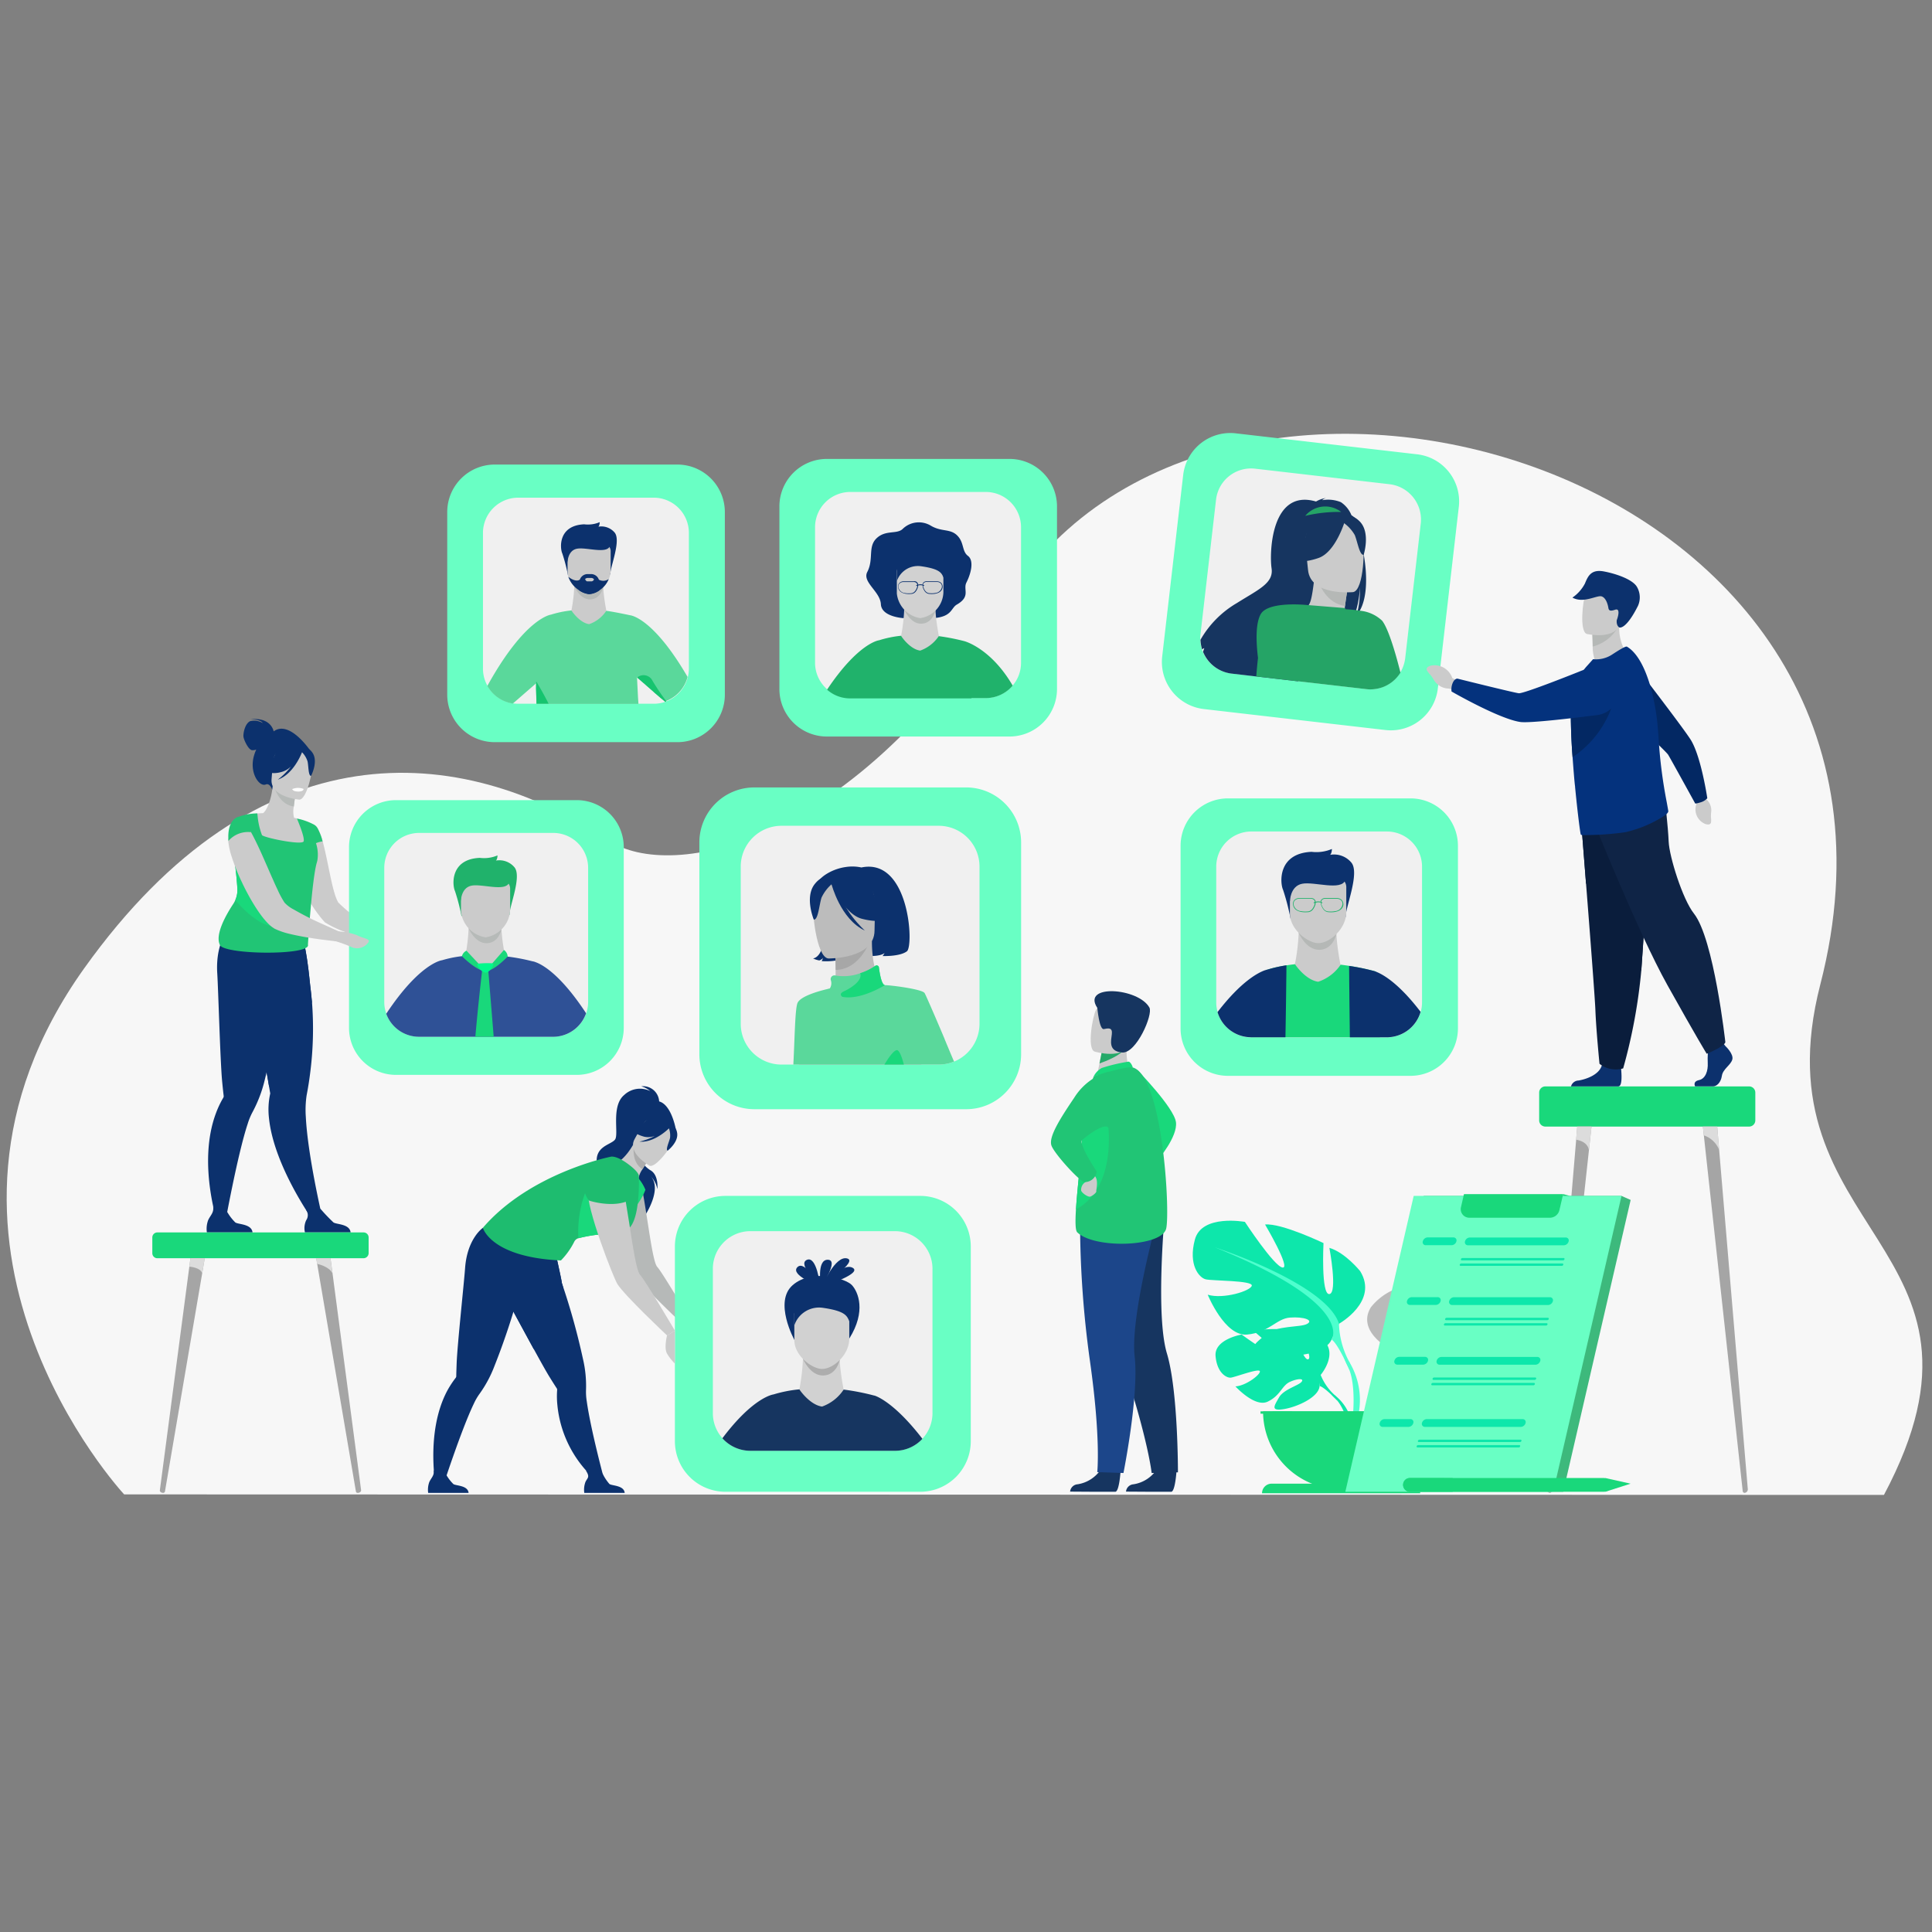<?xml version="1.0" encoding="UTF-8"?>
<svg xmlns="http://www.w3.org/2000/svg" width="290" height="290" viewBox="0 0 290 290">
  <rect x="0" y="0" width="290" height="290" fill="#808080" stroke="none"/>
  <g data-name="Group 43853">
    <path data-name="Rectangle 29337" style="fill:none" d="M0 0h290v290H0z"></path>
    <g data-name="Group (7)">
      <path data-name="Path 85013" d="M27.4 160.161s-35.329-37.927-5.972-79C47.47 44.723 77.84 47.214 100.117 62.006c9.488 6.293 36.843.775 60.133-36.294C192-24.85 302.077 5.819 282.005 83.6c-9.714 37.641 29.56 39.012 9.547 76.641z" transform="translate(-8.765 64.152)" style="fill:#f7f7f7"></path>
      <path data-name="Path 85014" d="M1547.91 1135.286s2.849-3.325.179-5.435a7.613 7.613 0 0 0-3.552-1.085s2.253 3.79 1.526 4.16-2.217-4.4-2.217-4.4-4.446-.429-5.876.262c0 0 3.8 3.111 3 3.3s-4.911-2.872-4.911-2.872-4.136.7-3.921 3.23 1.645 3.3 2.277 3.242 4.291-1.466 4.374-.954-2.122 2.193-3.671 2.265c0 0 2.92 3.218 4.851 2.288s2.11-2.4 3.314-2.956 2.241-.548 1.74.012-2.682 1.108-3.373 2.336-1.311 2.05.691 1.74 5.268-1.764 5.411-3.457z" transform="translate(-1349.678 -928.899)" style="fill:#0de7aa"></path>
      <path data-name="Path 85015" d="M1549.4 1162.659s11.24-.429 13.719 2.777a8.141 8.141 0 0 0 2.241 3.147l.262.715s-1.943-2.05-2.646-2.181c0 .011 1.085-3.97-13.576-4.458z" transform="translate(-1364.887 -959.061)" style="fill:#0de7aa"></path>
      <path data-name="Path 85016" d="M1678.589 1210.413a7.069 7.069 0 0 1 2.574 4.97l-.441.036s-.775-3.3-2.157-4.589.024-.417.024-.417z" transform="translate(-1478.116 -1000.891)" style="fill:#0de7aa"></path>
      <path data-name="Path 85017" d="M1726.08 1064.318s-4.529-2.539-2.419-5.983a8.932 8.932 0 0 1 3.5-2.658s-.965 5.137 0 5.256.667-5.8.667-5.8 4.78-2.3 6.651-2.121c0 0-2.968 5.018-1.99 4.9s4.291-5.2 4.291-5.2 4.9-.906 5.685 1.99-.489 4.351-1.2 4.529-5.376.119-5.257.727 3.266 1.573 5.018 1.025c0 0-1.931 4.78-4.47 4.529s-3.325-1.812-4.9-1.931-2.718.3-1.931.727 3.445.143 4.72 1.216 2.3 1.74-.06 2.229-6.592.179-7.438-1.633z" transform="translate(-1517.884 -862.115)" style="fill:#bababa"></path>
      <path data-name="Path 85018" d="M1753.352 1078s-12.694 4.112-14.148 8.7a9.684 9.684 0 0 1-1.2 4.41v.906s1.335-3.087 2.05-3.5c-.004.009-2.841-3.984 13.298-10.516z" transform="translate(-1531.007 -884.51)" style="fill:#bababa"></path>
      <path data-name="Path 85019" d="M1729.232 1183.932a8.392 8.392 0 0 0-.846 6.591l.5-.131s-.489-3.981.536-6-.19-.46-.19-.46z" transform="translate(-1522.239 -977.319)" style="fill:#bababa"></path>
      <path data-name="Path 85020" d="M1525.4 1007.394s5.983-3.349 3.182-7.891c0 0-2.229-2.789-4.625-3.5 0 0 1.276 6.77 0 6.937s-.882-7.652-.882-7.652-6.293-3.027-8.772-2.789c0 0 3.909 6.615 2.634 6.46s-5.662-6.854-5.662-6.854-6.46-1.192-7.5 2.634.632 5.733 1.6 5.983 7.092.155 6.937.954-4.3 2.074-6.615 1.359c0 0 2.551 6.293 5.9 5.984s4.386-2.4 6.46-2.551 3.588.393 2.551.954-4.541.179-6.222 1.609-3.027 2.3.083 2.932 8.689.238 9.8-2.157z" transform="translate(-1324.413 -808.696)" style="fill:#0de7ab"></path>
      <path data-name="Path 85021" d="M1531.1 1025.4s16.734 5.423 18.654 11.478a12.642 12.642 0 0 0 1.6 5.817v1.192s-1.752-4.065-2.706-4.625c-.015.012 3.74-5.256-17.548-13.862z" transform="translate(-1348.768 -838.18)" style="fill:#4effce"></path>
      <path data-name="Path 85022" d="M1695.052 1165a11.011 11.011 0 0 1 1.108 8.689l-.667-.179s.644-5.256-.7-7.9.259-.61.259-.61z" transform="translate(-1492.469 -960.485)" style="fill:#4effce"></path>
      <path data-name="Path 85023" d="M1603.717 1243.7a11.7 11.7 0 0 0 11.7-11.7H1592a11.7 11.7 0 0 0 11.717 11.7z" transform="translate(-1402.41 -1020.154)" style="fill:#19d87b"></path>
      <path data-name="Path 85024" d="M1617.159 1243.709A11.671 11.671 0 0 1 1604 1232.1h2.908a11.707 11.707 0 0 0 10.251 11.609z" transform="translate(-1412.979 -1020.243)" style="fill:#19d87b"></path>
      <path data-name="Path 85025" d="M1614.443 1324.542H1590.7a1.44 1.44 0 0 1 1.442-1.442H1613a1.447 1.447 0 0 1 1.443 1.442z" transform="translate(-1401.264 -1100.396)" style="fill:#19d87b"></path>
      <path data-name="Path 85026" d="M1612.865 1232H1588.8v.357h24.065z" transform="translate(-1399.591 -1020.154)" style="fill:#19d87b"></path>
      <path data-name="Path 85027" d="M312.451 362.031c-.036-.179-.465-2.145-3.492-1.812 0 0 1.5-.036 1.859.572a2.473 2.473 0 0 0-1.907-.286c-.787.381-1.061 1.883-.989 2.36s.739 1.931 1.287 1.991a1.461 1.461 0 0 0 .632-.1 6.018 6.018 0 0 0-.3.787c-.846 2.646.751 4.875 1.728 4.458.632-.262.977.822.977.822l5.6-6.055c-.02.016-3.046-4.468-5.395-2.737z" transform="translate(-271.374 -252.25)" style="fill:#0c316d"></path>
      <path data-name="Path 85028" d="m324.493 675.089-1.359.513s-5.912-8.2-6.639-15.412a11.071 11.071 0 0 1 .191-3.683s-.06-.334-.155-.918c-.048-.274-.107-.6-.167-.977-.191-1.1-.453-2.61-.763-4.327-.691-3.945-1.6-9-2.3-12.706l.37-.119 3.969-1.275.822-2.61 2.956-.775s.656 1.287 1.252 7.39c.107.8.2 1.681.286 2.634a52 52 0 0 1-.286 10.691 50.674 50.674 0 0 1-.524 3.278 14.993 14.993 0 0 0-.119 3.242c.297 5.877 2.466 15.054 2.466 15.054z" transform="translate(-276.122 -492.374)" style="fill:#0c316d"></path>
      <path data-name="Path 85029" d="m322.944 642.636-6.413 12.754c-.048-.274-.107-.6-.167-.977-.191-1.1-.453-2.61-.763-4.327-.691-3.945-1.6-9-2.3-12.706l.37-.119 3.969-1.275.822-2.61 2.956-.775s.656 1.287 1.252 7.39c.095.809.19 1.691.274 2.645z" transform="translate(-276.122 -492.198)" style="fill:#0c316d"></path>
      <path data-name="Path 85030" d="m276.24 623.323-.143-1.275c-2.491.656-9.142-1.848-9.142-1.848s-2.42 2.122-2.1 7.2c.155 2.479.441 13.016.727 16.139.107 1.132.2 1.931.238 2.253a.452.452 0 0 1-.072.274 14.309 14.309 0 0 0-1.085 2.289c-2.9 7.712.441 17.2.441 17.2l.87-.346s1.9-10.572 3.445-15.233a9.669 9.669 0 0 1 .739-1.788 20.048 20.048 0 0 0 1.859-4.958 120.6 120.6 0 0 0 2.5-13.159c.09.01 1.723-6.748 1.723-6.748z" transform="translate(-232.243 -481.276)" style="fill:#0c316d"></path>
      <path data-name="Path 85031" d="M372.322 501.612a1.363 1.363 0 0 0 .072.2 19.158 19.158 0 0 0 3.886 6.663 15.375 15.375 0 0 0 4.72 1.931c1.2.358 2.277.608 2.718.715.143.036.226.048.226.048l.405-1.192s-.942-.584-2.086-1.359a21.847 21.847 0 0 1-3.969-3.123c-.882-1.43-1.466-5.781-2.229-8.725a7.208 7.208 0 0 0-.119-.465c-.024-.107-.06-.215-.083-.322-.012-.024-.012-.06-.024-.083-.036-.119-.072-.238-.107-.334 0-.012-.012-.024-.012-.036a9.077 9.077 0 0 0-.513-1.168c-.226-.346-.465-.513-.727-.453a3.263 3.263 0 0 0-.811.417c-.1.06-.191.143-.3.226a1.046 1.046 0 0 0-.179.143 4.287 4.287 0 0 0-1.025 1.371 5.391 5.391 0 0 0-.477 1.633 8.979 8.979 0 0 0 .634 3.913z" transform="translate(-327.515 -370.031)" style="fill:#cbcbcb"></path>
      <path data-name="Path 85032" d="M322.276 453.106a7.936 7.936 0 0 1-2.741 1.073c-4.2.846-5.7-2.729-6.234-5.161a3.544 3.544 0 0 1 1.43-.393c.3-.024.62-.048.882-.048.477-.346 1.216-1.8 1.442-4.076l.191.06 3.266.989s-.179 1.037-.286 2.026a3.774 3.774 0 0 0 .036 1.693c.25.06.405.107.405.107a21.427 21.427 0 0 1 1.609 3.73z" transform="translate(-276.122 -326.519)" style="fill:#cbcbcb"></path>
      <path data-name="Path 85033" d="M349.668 445.989s-.179 1.037-.286 2.026c-1.859-.238-2.67-2.038-2.98-3.016z" transform="translate(-305.277 -326.959)" style="fill:#b6bab8"></path>
      <path data-name="Path 85034" d="M347.457 405.2s-4.422-.369-4.148-3.111-.119-4.649 2.718-4.529 3.278 1.216 3.409 2.157-.822 5.508-1.979 5.483z" transform="translate(-302.543 -285.17)" style="fill:#cbcbcb"></path>
      <path data-name="Path 85035" d="M292.326 483.2c-.024-.107-.06-.214-.084-.322-.012-.024-.012-.06-.024-.083-.036-.119-.072-.238-.107-.334 0-.012-.012-.024-.012-.036a9.067 9.067 0 0 0-.513-1.168 1.421 1.421 0 0 0-.5-.548 9.3 9.3 0 0 0-2.622-.942c.048.1 1.216 2.777 1.025 3.421s-5.9-.524-6.258-.93a10.979 10.979 0 0 1-.667-2.956c-.024-.179-.036-.3-.036-.3a8.144 8.144 0 0 0-3.135.644 8.348 8.348 0 0 1 .906 1.955 2.783 2.783 0 0 1 .083.3 4.029 4.029 0 0 1 .107.644 1.244 1.244 0 0 1-.274.822 6.812 6.812 0 0 1-.715.8c-.191.179-.393.37-.6.584a52.971 52.971 0 0 1 .644 5.59 3.764 3.764 0 0 1-.31 1.657 4.118 4.118 0 0 1-.322.6c-1 1.514-2.73 4.482-2.026 6.079.262 1.561 13.767 1.7 13.242.024 0 0 .6-9.857 1.335-12.325.024-.1.048-.179.072-.262a5.428 5.428 0 0 0-.2-2.646 4.088 4.088 0 0 1 .991-.268z" transform="translate(-243.907 -356.906)" style="fill:#21c575"></path>
      <path data-name="Path 85036" d="M339.6 394.04c-.6-.894-1.132-.763-1.442-.548a3.107 3.107 0 0 0-4.029.238 5.267 5.267 0 0 1-2.026 2.932 3.7 3.7 0 0 0 2.658.286 3.186 3.186 0 0 0 1.609-.882 10.309 10.309 0 0 1-1.99 1.991c2.312-.8 3.516-3.79 3.635-4.112a3.4 3.4 0 0 1 .834 1.383c.155.727.107 2.169.524 2.169 0-.012 1.12-2.122.227-3.457z" transform="translate(-292.682 -281.029)" style="fill:#0c316d"></path>
      <path data-name="Path 85037" d="M302.1 528.334c-2.61.346-5.209-2.038-6.865-4a3.764 3.764 0 0 0 .31-1.657 52.969 52.969 0 0 0-.644-5.59c.2-.2.405-.393.6-.584a5.97 5.97 0 0 0 .715-.8c2.655 3.297 9.425 12.155 5.884 12.631z" transform="translate(-259.916 -389.232)" style="fill:#19d87b"></path>
      <path data-name="Path 85038" d="M470.884 627.117c-.584.167-1.466.894-2.67.25a19.466 19.466 0 0 0-2.229-.977l-.286-.1.667-1.395a.143.143 0 0 0 .06.024 8.871 8.871 0 0 0 2.706.572c.882-.1 2.217 1.109 2.217 1.109s.119.35-.465.517z" transform="translate(-410.355 -485.416)" style="fill:#cbcbcb"></path>
      <path data-name="Path 85039" d="M268.467 978.162h-6.854a3.744 3.744 0 0 1 .191-1.836c.346-.763.882-1.108.751-2.026a2.467 2.467 0 0 0 2.134.823 7.18 7.18 0 0 0 1.192 1.538c.452.321 2.443.202 2.586 1.501z" transform="translate(-230.56 -793.17)" style="fill:#0c316d"></path>
      <path data-name="Path 85040" d="M391.695 980.452h-6.854a2.814 2.814 0 0 1 .191-1.836 1.317 1.317 0 0 0-.048-1.573 2.641 2.641 0 0 0 1.156.215 2.579 2.579 0 0 0 1.025-.358 26.27 26.27 0 0 0 1.955 2.05c.441.322 2.432.203 2.575 1.502z" transform="translate(-339.068 -795.461)" style="fill:#0c316d"></path>
      <path data-name="Path 85041" d="M369.4 447.157s.06.369.954.369c0 0 .751 0 .751-.393a2.289 2.289 0 0 0-1.705.024z" transform="translate(-325.536 -328.711)" style="fill:#fff"></path>
      <path data-name="Path 85042" d="M431.3 626.823a2.776 2.776 0 0 0 1.013-.25c.429-.227 1.812.143 1.681.322s-.918-.048-.989.06a1.2 1.2 0 0 1-.358.238z" transform="translate(-380.057 -486.827)" style="fill:#cbcbcb"></path>
      <path data-name="Path 85043" d="M475.086 503.541h-27.128a7.056 7.056 0 0 1-7.056-7.056v-27.129a7.055 7.055 0 0 1 7.056-7.056h27.128a7.056 7.056 0 0 1 7.056 7.056v27.128a7.063 7.063 0 0 1-7.056 7.057z" transform="translate(-388.514 -342.197)" style="fill:#69ffc4"></path>
      <path data-name="Path 85044" d="M515.9 508.833v20.132a5.068 5.068 0 0 1-.286 1.7 5.256 5.256 0 0 1-4.243 3.48 4.538 4.538 0 0 1-.7.048h-20.137a5.237 5.237 0 0 1-4.923-3.457 5.084 5.084 0 0 1-.31-1.764v-20.139a5.232 5.232 0 0 1 5.233-5.233h20.132a5.232 5.232 0 0 1 5.234 5.233z" transform="translate(-427.621 -378.574)" style="fill:#f0f0f0"></path>
      <path data-name="Path 85045" d="M564.3 607.9a28.112 28.112 0 0 1-.5 4.565l-3.194 2.217 12.015 1.8-2.861-3.957s-.87-4.231-.417-5.793-5.043 1.168-5.043 1.168z" transform="translate(-493.946 -468.992)" style="fill:#cbcbcb"></path>
      <path data-name="Path 85046" d="M591.5 623.7s.953 2.288 2.741 2.241 2.193-2.074 2.193-2.074z" transform="translate(-521.162 -484.359)" style="fill:#b6bab8"></path>
      <path data-name="Path 85047" d="M573.655 540.994a30.087 30.087 0 0 0-.977-3.755c-.405-.87-.739-4.78 3.731-4.97a5.15 5.15 0 0 0 2.658-.37s0 .572-.238.775a2.963 2.963 0 0 1 2.753.977c1.216 1.347-.811 6.055-.7 7.164z" transform="translate(-504.389 -403.501)" style="fill:#20b26b"></path>
      <path data-name="Path 85048" d="M585.585 571.241a4.414 4.414 0 0 1-3.683-3.886v-3.337a1.329 1.329 0 0 1 1.216-1.418h4.946a1.337 1.337 0 0 1 1.216 1.418v3.147a4.332 4.332 0 0 1-3.695 4.076z" transform="translate(-512.708 -430.542)" style="fill:#cbcbcb"></path>
      <path data-name="Path 85049" d="M580.586 560.113s.012-2 1.6-2.312 5.149.977 5.65-.489-6.877-1.442-7.247-.5a9.472 9.472 0 0 0-.003 3.301z" transform="translate(-511.404 -424.861)" style="fill:#20b26b"></path>
      <path data-name="Path 85050" d="M510.233 659.266a2.079 2.079 0 0 0-.513-.143 29.773 29.773 0 0 0-3.695-.7c-.131-.012-.262-.036-.393-.048a5.684 5.684 0 0 1-2.086 1.859c-.143.071-.3.143-.453.2-.131.06-.262.107-.405.167a2.487 2.487 0 0 1-.513-.131 2.9 2.9 0 0 1-.286-.119 6.161 6.161 0 0 1-2.229-2.05c-.179.024-.346.036-.513.06a17.2 17.2 0 0 0-2.968.608c-.1.012-3.361.465-8.379 8.033a5.237 5.237 0 0 0 4.923 3.457h20.132a4.53 4.53 0 0 0 .7-.048 5.253 5.253 0 0 0 4.243-3.48c-3.775-5.747-6.48-7.272-7.565-7.665z" transform="translate(-429.823 -514.835)" style="fill:#2f5196"></path>
      <path data-name="Path 85051" d="M583.781 651.9a1.265 1.265 0 0 0-.679.822s2.146 2.205 3.54 2.241z" transform="translate(-513.764 -509.198)" style="fill:#19d87b"></path>
      <path data-name="Path 85052" d="m612.8 654.171 2.766-3.171a1.27 1.27 0 0 1 .56.989s-2.145 2.265-3.326 2.182z" transform="translate(-539.924 -508.405)" style="fill:#19d87b"></path>
      <path data-name="Path 85053" d="M602.753 685.519H600c.322-3.707.727-7.378.918-9.094.036-.346.072-.62.083-.787a.2.2 0 0 1 .012-.083v-.036a.737.737 0 0 0 .012-.107h.274l.441-.012h.179a2.305 2.305 0 0 1 .024.2.446.446 0 0 0 .012.119c.012.2.048.5.071.87.143 1.803.441 5.367.727 8.93z" transform="translate(-528.648 -529.897)" style="fill:#19d87b"></path>
      <path data-name="Path 85054" d="M602.653 667.642a12.739 12.739 0 0 1 2.05-.048.217.217 0 0 1 .167.322c-.215.393-.656 1.073-1.12 1.073-.656-.012-1.669-1.311-1.097-1.347z" transform="translate(-530.837 -522.998)" style="fill:#00f98b"></path>
      <path data-name="Path 85055" d="M427.223 629.093a2.055 2.055 0 0 1-2.551.667 19.2 19.2 0 0 0-2.289-.846c-.179-.048-.286-.083-.286-.083l.584-1.43a.142.142 0 0 0 .06.024 9.871 9.871 0 0 1 2.777.56c1.014.547 2.122.523 1.705 1.108z" transform="translate(-371.951 -487.618)" style="fill:#cbcbcb"></path>
      <path data-name="Path 85056" d="m305.744 516.226-.25 1.347s-.453-.048-1.192-.119c-.215-.024-.346-.048-.346-.048a59.24 59.24 0 0 1-2.05-.262h-.012c-1.311-.191-2.777-.441-4.029-.751a10.757 10.757 0 0 1-2.169-.751 1.089 1.089 0 0 1-.155-.1c-1.275-.763-2.92-3.206-4.279-5.864-.191-.37-.369-.739-.536-1.1a29.561 29.561 0 0 1-1.514-3.8 11.5 11.5 0 0 1-.441-1.836c-.024-.179-.048-.358-.06-.524a2.2 2.2 0 0 1-.012-.274 4.694 4.694 0 0 1 3.325-1.2 1.3 1.3 0 0 1 .1.179c.7 1.275 1.466 2.932 2.181 4.589.405.906.787 1.812 1.168 2.646.215.513.441.989.644 1.418a14.612 14.612 0 0 0 1.037 1.931 4.871 4.871 0 0 0 1.359 1.025 45.956 45.956 0 0 0 4.279 2.169l1.645.739c.806.371 1.307.586 1.307.586z" transform="translate(-254.452 -376.229)" style="fill:#cbcbcb"></path>
      <path data-name="Path 85057" d="M292.314 486.007a3.869 3.869 0 0 0-3.409 1.3c-.238-2.968 1.216-3.5 1.216-3.5.56-.307 1.335.662 2.193 2.2z" transform="translate(-254.61 -361.088)" style="fill:#21c575"></path>
      <path data-name="Path 85058" d="M1971.214 828.831h-30.584a.931.931 0 0 1-.93-.93v-4.171a.931.931 0 0 1 .93-.93h30.585a.931.931 0 0 1 .93.93v4.17a.931.931 0 0 1-.931.931z" transform="translate(-1708.666 -659.728)" style="fill:#19d87b"></path>
      <path data-name="Path 85059" d="m1955.895 873.312-.381 3.528-5.578 51.145a.312.312 0 0 1-.286.31.546.546 0 0 1-.477-.644l4.422-52.373.167-1.979h2.133z" transform="translate(-1717.006 -704.209)" style="fill:#a5a5a5"></path>
      <path data-name="Path 85060" d="m1988.512 873.4-.381 3.528c-.262-1.406-1.931-1.549-1.931-1.549l.167-1.979z" transform="translate(-1749.623 -704.297)" style="fill:#dcdcdc"></path>
      <path data-name="Path 85061" d="M2152.158 928.384a.3.3 0 0 1-.287-.31l-5.59-51.146-.239-2.205-.143-1.323h2.146l.167 1.979.131 1.549 4.291 50.824a.541.541 0 0 1-.476.632z" transform="translate(-1890.289 -704.297)" style="fill:#a5a5a5"></path>
      <path data-name="Path 85062" d="M2148.343 876.928a3.716 3.716 0 0 0-2.3-2.205l-.143-1.323h2.146l.167 1.979z" transform="translate(-1890.289 -704.297)" style="fill:#dcdcdc"></path>
      <path data-name="Path 85063" d="M224.9 1010.574h-30.95a.755.755 0 0 1-.751-.751v-2.372a.755.755 0 0 1 .751-.751h30.966a.755.755 0 0 1 .751.751v2.372a.774.774 0 0 1-.767.751z" transform="translate(-170.335 -821.708)" style="fill:#19d87b"></path>
      <path data-name="Path 85064" d="m209.406 1039.2-.381 2.265-5.59 32.754a.268.268 0 0 1-.286.2c-.286 0-.513-.191-.477-.405l4.422-33.553.167-1.263z" transform="translate(-178.675 -850.335)" style="fill:#a5a5a5"></path>
      <path data-name="Path 85065" d="m242.113 1039.2-.381 2.265c-.262-.906-1.931-1-1.931-1l.167-1.263z" transform="translate(-211.382 -850.335)" style="fill:#dcdcdc"></path>
      <path data-name="Path 85066" d="M405.848 1074.421a.26.26 0 0 1-.286-.2l-5.578-32.766-.238-1.406-.143-.846h2.145l.167 1.263.131.989 4.29 32.545c.024.231-.202.421-.488.421z" transform="translate(-352.136 -850.335)" style="fill:#a5a5a5"></path>
      <path data-name="Path 85067" d="M401.943 1041.453c-.548-1.073-2.3-1.406-2.3-1.406l-.143-.846h2.146l.167 1.263z" transform="translate(-352.046 -850.335)" style="fill:#dcdcdc"></path>
      <path data-name="Path 85068" d="M599.144 81.37H571.73a7.132 7.132 0 0 1-7.128-7.128V46.828a7.132 7.132 0 0 1 7.128-7.128h27.414a7.132 7.132 0 0 1 7.128 7.128v27.414a7.124 7.124 0 0 1-7.128 7.128z" transform="translate(-497.47 30.032)" style="fill:#69ffc4"></path>
      <path data-name="Path 85069" d="M640.509 86.692v20.346a5.457 5.457 0 0 1-.167 1.335 5.309 5.309 0 0 1-3.206 3.6l-.179.072a5.155 5.155 0 0 1-1.728.286h-20.347a5.682 5.682 0 0 1-.787-.06 5.271 5.271 0 0 1-4.494-5.221V86.692a5.3 5.3 0 0 1 5.292-5.292h20.347a5.283 5.283 0 0 1 5.269 5.292z" transform="translate(-537.106 -6.698)" style="fill:#f0f0f0"></path>
      <path data-name="Path 85070" d="M700.742 179.1a24.624 24.624 0 0 1-.441 4l-2.8 1.955 10.56 1.585-2.515-3.48s-.763-3.719-.358-5.09c.381-1.37-4.446 1.03-4.446 1.03z" transform="translate(-614.527 -91.473)" style="fill:#cbcbcb"></path>
      <path data-name="Path 85071" d="M724.6 193s.834 2.014 2.408 1.967 1.931-1.824 1.931-1.824z" transform="translate(-638.399 -104.995)" style="fill:#b6bab8"></path>
      <path data-name="Path 85072" d="M708.92 120.2a26.334 26.334 0 0 0-.858-3.3c-.358-.763-.656-4.2 3.278-4.374a4.543 4.543 0 0 0 2.336-.322s0 .5-.2.679a2.614 2.614 0 0 1 2.42.858c1.061 1.18-.7 5.316-.62 6.293z" transform="translate(-623.658 -33.826)" style="fill:#0c316d"></path>
      <path data-name="Path 85073" d="M722.574 140.452v2.765a3.24 3.24 0 0 1-.286 1.311 4.083 4.083 0 0 1-1.418 1.7 2.715 2.715 0 0 1-1.538.56 2.954 2.954 0 0 1-1.454-.548 4.13 4.13 0 0 1-1.633-2.014v-.012l-.012-.036a2.608 2.608 0 0 1-.131-.8v-2.932a1.169 1.169 0 0 1 1.061-1.252h4.35a1.169 1.169 0 0 1 1.061 1.258z" transform="translate(-630.912 -57.608)" style="fill:#cbcbcb"></path>
      <path data-name="Path 85074" d="M636.545 224.127s-2.479-.536-3.588-.667a5.079 5.079 0 0 1-2.575 2c-1.442-.2-2.658-2.026-2.658-2.062a15.673 15.673 0 0 0-3.063.632c-.1.012-3.945.548-9.559 10.7a5.282 5.282 0 0 0 3.826 2.646c.727-.62 2.277-1.979 3.492-3.028-.012.346-.012.656-.012.918.024.727.048 1.454.06 2.169h15.316l-.071-1.061c-.048-1.049-.107-2.014-.143-2.9v-.048c.226.191.489.417.775.667a2.063 2.063 0 0 1 .179.155c.048.048.107.083.155.131.072.06.143.119.215.191.131.119.262.226.393.346.06.048.119.107.179.155.036.024.06.06.1.083s.072.06.107.1.06.048.083.072c.072.06.131.119.191.167a1.824 1.824 0 0 1 .155.143 1.192 1.192 0 0 1 .131.119c.155.143.322.274.477.405.06.048.119.107.179.155a2.082 2.082 0 0 0 .179.155c.048.036.083.072.131.107.024.012.036.036.06.048a2.183 2.183 0 0 0 .191.155 2.085 2.085 0 0 0 .179.155c.024.024.048.036.072.06a.316.316 0 0 0 .071.06l.179-.072a5.282 5.282 0 0 0 3.206-3.6c-5.227-8.994-8.612-9.256-8.612-9.256z" transform="translate(-541.95 -131.772)" style="fill:#5ad89b"></path>
      <path data-name="Path 85075" d="M715.045 137.034s.012-1.764 1.406-2.038 4.517.858 4.958-.429-6.043-1.263-6.365-.441a8.431 8.431 0 0 0 .001 2.908z" transform="translate(-629.855 -52.629)" style="fill:#0c316d"></path>
      <path data-name="Path 85076" d="M678.337 316.225h-1.812c-.012-.727-.036-1.442-.06-2.169-.012-.274 0-.584.012-.918a1.673 1.673 0 0 1 .012-.238.958.958 0 0 0 .1.143c.258.457.997 1.681 1.748 3.182z" transform="translate(-595.995 -210.604)" style="fill:#16c46f"></path>
      <path data-name="Path 85077" d="M733.992 178.84v1.216a2.714 2.714 0 0 1-1.538.56 2.953 2.953 0 0 1-1.454-.548v-1.228a1.246 1.246 0 0 1 1.24-1.24h.513a1.239 1.239 0 0 1 1.239 1.24z" transform="translate(-644.034 -91.431)" style="fill:#0c316d"></path>
      <path data-name="Path 85078" d="m808.187 308.877-.179.072c-.024-.024-.048-.036-.072-.06s-.048-.036-.072-.06c-.06-.048-.119-.107-.179-.155s-.119-.107-.191-.155c-.024-.012-.036-.036-.06-.048-.048-.036-.083-.072-.131-.107s-.119-.107-.179-.155-.119-.107-.179-.155c-.155-.131-.31-.274-.477-.405a1.189 1.189 0 0 1-.131-.119c-.048-.048-.107-.1-.155-.143a2.419 2.419 0 0 0-.191-.167c-.024-.024-.06-.048-.083-.072a.78.78 0 0 0-.107-.1.677.677 0 0 1-.1-.083 2.094 2.094 0 0 0-.179-.155c-.131-.119-.262-.226-.393-.346-.071-.06-.143-.131-.214-.191a1.512 1.512 0 0 0-.155-.131c-.06-.048-.119-.107-.179-.155-.286-.25-.548-.477-.775-.668l-.012-.012.012-.012a1.493 1.493 0 0 1 2.3.5 33.541 33.541 0 0 0 2.081 3.082z" transform="translate(-708.158 -203.601)" style="fill:#16c46f"></path>
      <path data-name="Path 85079" d="M723.169 181.346a3.689 3.689 0 0 1-2.956 2.265 4.016 4.016 0 0 1-3.1-2.563v-.012L717.1 181s1.037.882 1.716.441h2.873a1.43 1.43 0 0 0 1.48-.095z" transform="translate(-631.793 -94.426)" style="fill:#0c316d"></path>
      <path data-name="Path 85080" d="M739.243 183.013h-.62c-.143 0-.322-.226-.322-.369a.669.669 0 0 1 .322-.143h.62a.52.52 0 0 1 .381.2.419.419 0 0 1-.381.312z" transform="translate(-650.465 -95.747)" style="fill:#cbcbcb"></path>
      <path data-name="Path 85081" d="M1017.44 74.27h-27.414a7.132 7.132 0 0 1-7.128-7.128V39.728a7.132 7.132 0 0 1 7.128-7.128h27.414a7.132 7.132 0 0 1 7.128 7.128v27.414a7.139 7.139 0 0 1-7.128 7.128z" transform="translate(-865.908 36.286)" style="fill:#69ffc4"></path>
      <path data-name="Path 85082" d="M1058.719 79.492v20.346a5.215 5.215 0 0 1-1.252 3.409 5.276 5.276 0 0 1-4.041 1.871h-20.346a5.284 5.284 0 0 1-5.28-5.292V79.492a5.3 5.3 0 0 1 5.292-5.292h20.346a5.3 5.3 0 0 1 5.281 5.292z" transform="translate(-905.458 -.356)" style="fill:#f0f0f0"></path>
      <path data-name="Path 85083" d="M1097.971 126.674s-3.314-.167-3.409-2.086-2.837-3.314-2.038-4.851c.977-1.883.083-3.695 1.311-4.97 1.359-1.395 3.063-.644 3.969-1.454a3.475 3.475 0 0 1 4.184-.56c1.633 1 2.873.465 3.945 1.43 1.18 1.073.739 2.42 1.7 3.147.894.667.525 2.5-.227 3.993-.548 1.073.7 2.074-1.442 3.314-.894.513-.7 1.8-3.409 2.026-1.211.118-3.869-.454-4.584.011z" transform="translate(-962.339 -33.889)" style="fill:#0c316d"></path>
      <path data-name="Path 85084" d="M1114.3 207.337a25.861 25.861 0 0 1-.477 4.339l-3.027 2.11 11.419 1.7-2.718-3.766s-.823-4.017-.393-5.495-4.804 1.112-4.804 1.112z" transform="translate(-978.565 -116.246)" style="fill:#d1d1d1"></path>
      <path data-name="Path 85085" d="M1140 222.3s.906 2.169 2.6 2.122 2.086-1.967 2.086-1.967z" transform="translate(-1004.284 -130.803)" style="fill:#b6bab8"></path>
      <path data-name="Path 85086" d="M1134.3 172.412a4.2 4.2 0 0 1-3.5-3.695v-3.171a1.261 1.261 0 0 1 1.144-1.347h4.7a1.261 1.261 0 0 1 1.144 1.347v2.992a4.043 4.043 0 0 1-3.488 3.874z" transform="translate(-996.181 -79.628)" style="fill:#d1d1d1"></path>
      <path data-name="Path 85087" d="M1063.556 256.122a31.779 31.779 0 0 0-3.886-.763 5.638 5.638 0 0 1-2.789 2.169c-1.562-.215-2.873-2.181-2.873-2.229a16.579 16.579 0 0 0-3.3.679c-.131.012-3.171.489-7.807 7.414a5.222 5.222 0 0 0 3.48 1.311h18.2v-.048h2.145a5.294 5.294 0 0 0 4.041-1.871c-3.254-5.601-7.211-6.662-7.211-6.662z" transform="translate(-918.758 -159.87)" style="fill:#20b26b"></path>
      <path data-name="Path 85088" d="M1130.812 156.617a3.331 3.331 0 0 1 3.659-2.205c2.8.405 3.039 1 3.337 1.7s.87-2.539.87-2.539l-3.3-.977s-3.993.453-4.291 1.12l-.286.667z" transform="translate(-996.181 -69.411)" style="fill:#0c316d"></path>
      <path data-name="Path 85089" d="M1138.787 187a.9.9 0 0 0-.7-.3h-1.49a.659.659 0 0 0-.584.238.567.567 0 0 0-.083.25 1.326 1.326 0 0 0-.656.012.544.544 0 0 0-.667-.5h-1.49a.882.882 0 0 0-.7.3.782.782 0 0 0-.143.656c.167.846 1.132.954 1.621.954.155 0 .25-.012.274-.012.453 0 .775-.262 1-.811a1.329 1.329 0 0 0 .107-.453 1.2 1.2 0 0 1 .656-.012 1.672 1.672 0 0 0 .107.465c.226.548.548.811 1 .811.024 0 .119.012.274.012.489 0 1.454-.107 1.621-.942a.892.892 0 0 0-.147-.668zm-3.635.358a1.133 1.133 0 0 1-.107.393c-.215.513-.5.751-.918.751h-.012a2.971 2.971 0 0 1-.822-.036 1.091 1.091 0 0 1-.965-.822.672.672 0 0 1 .119-.572.816.816 0 0 1 .632-.262h1.49a.552.552 0 0 1 .5.2.506.506 0 0 1 .072.226c-.072.024-.119.048-.131.048a.057.057 0 0 0-.024.083.064.064 0 0 0 .048.036h.024a.179.179 0 0 1 .094-.047zm3.671.274a1.092 1.092 0 0 1-.965.822 2.97 2.97 0 0 1-.822.036c-.405 0-.7-.238-.918-.751a2.16 2.16 0 0 1-.107-.393c.024.012.06.024.083.036a.061.061 0 0 0 .06-.107.727.727 0 0 0-.143-.06.333.333 0 0 1 .072-.215.567.567 0 0 1 .5-.2h1.49a.8.8 0 0 1 .632.262.681.681 0 0 1 .118.568z" transform="translate(-997.458 -99.446)" style="fill:#0c316d"></path>
      <path data-name="Path 85090" d="m1498.138 44.575-27.238-3.146a7.118 7.118 0 0 1-6.258-7.891l3.15-27.238a7.117 7.117 0 0 1 7.89-6.258l27.224 3.147a7.117 7.117 0 0 1 6.258 7.891l-3.147 27.235a7.1 7.1 0 0 1-7.879 6.26z" transform="translate(-1290.192 65.003)" style="fill:#69ffc4"></path>
      <path data-name="Path 85091" d="m1545.967 52.865-2.336 20.215a5.526 5.526 0 0 1-.739 2.157 5.268 5.268 0 0 1-2.586 2.157 5.148 5.148 0 0 1-1.967.358 4.609 4.609 0 0 1-.572-.036l-8.57-.989-1.692-.191-5.543-.644-.715-.083-3.7-.429a5.286 5.286 0 0 1-4.3-3.278c-.048-.107-.084-.226-.131-.346a4.9 4.9 0 0 1-.25-1.454 4.538 4.538 0 0 1 .036-.8l2.336-20.215a5.289 5.289 0 0 1 5.852-4.649l20.215 2.336a5.343 5.343 0 0 1 4.662 5.891z" transform="translate(-1332.705 25.711)" style="fill:#f0f0f0"></path>
      <path data-name="Path 85092" d="M1537.706 90.362a.072.072 0 0 0-.012-.048c-.06-.369-.143-.739-.215-1.1.453-2.884-.656-4.124-1.621-4.756a4.285 4.285 0 0 0-1.585-1.955 5.125 5.125 0 0 0-2.8-.3 1.324 1.324 0 0 1 .56-.322 4.183 4.183 0 0 0-1.49.524c-6.794-1.979-7.008 7.783-6.675 10.024s-1.955 3.171-5.233 5.233a15 15 0 0 0-5.435 5.495 5.4 5.4 0 0 0 .25 1.454.964.964 0 0 1 .322-.2c-.012.024-.083.238-.191.548a5.308 5.308 0 0 0 4.3 3.278l3.695.429.715.083 5.542.644a77.023 77.023 0 0 1 1.871-2.527 55.065 55.065 0 0 1 4.875-5.566 17.82 17.82 0 0 1 1.418-1.263c.012-.012.036-.024.048-.036a6.8 6.8 0 0 0 .524-1.275 15.266 15.266 0 0 0 .56-3.409 15.249 15.249 0 0 1-.322 3.445 7.366 7.366 0 0 1-.226.751 4.6 4.6 0 0 0 .524-.715c1.137-1.975 1.149-5.298.601-8.436z" transform="translate(-1333.002 -7.126)" style="fill:#163560"></path>
      <path data-name="Path 85093" d="M1651.479 186.768a6.105 6.105 0 0 1-3.79.25 4.842 4.842 0 0 1-2.193-2.646c.656-.048.942-.906 1.359-4.672l.286.1 4.732 1.514s-.286 1.514-.453 2.944c-.143 1.187-.203 2.342.059 2.51z" transform="translate(-1449.528 -93.281)" style="fill:#cbcbcb"></path>
      <path data-name="Path 85094" d="M1645.1 93.829a3.9 3.9 0 0 1 5.4-.584 21.237 21.237 0 0 0-5.4.584z" transform="translate(-1449.18 -16.396)" style="fill:#25a466"></path>
      <path data-name="Path 85095" d="M1664.032 181.826s-.286 1.514-.453 2.944c-2.706-.393-3.85-3.027-4.279-4.47z" transform="translate(-1461.688 -93.809)" style="fill:#b5b8b6"></path>
      <path data-name="Path 85096" d="M1652.54 121.2s-6.424.644-6.77-3.361-1.407-6.627 2.682-7.211 5.018.882 5.459 2.193.289 8.102-1.371 8.379z" transform="translate(-1449.433 -32.322)" style="fill:#cbcbcb"></path>
      <path data-name="Path 85097" d="M1637.3 103.675s-1.371 4.851-4.017 5.781-3.886.3-3.886.3a7.706 7.706 0 0 0 2.122-4.732c.015-.015 4.258-3.483 5.781-1.349z" transform="translate(-1435.351 -25.706)" style="fill:#163560"></path>
      <path data-name="Path 85098" d="M1692.3 105.873a5.721 5.721 0 0 1 1.812 1.931c.405.989.727 3.087 1.335 2.956 0 0 1.061-3.314-.584-4.994-1.753-1.776-2.563.107-2.563.107z" transform="translate(-1490.754 -27.487)" style="fill:#163560"></path>
      <path data-name="Path 85099" d="M1602.292 218.236a5.591 5.591 0 0 0-3.373-1.5c-.1-.012-.191-.036-.286-.048l-.25-.036a20.984 20.984 0 0 0-1.561-.131 1.363 1.363 0 0 1-.119-.179l-5.435-.441h-.083c-.405-.048-6.043-.608-7.128 1.383-.715 1.3-.727 3.778-.393 6.544-.107.93-.191 1.883-.262 2.777l.715.083 5.542.644 1.693.191 8.57.989a4.607 4.607 0 0 0 .572.036 5.43 5.43 0 0 0 1.967-.358 5.331 5.331 0 0 0 2.587-2.157c-.848-3.387-1.886-6.701-2.756-7.797z" transform="translate(-1394.834 -125.07)" style="fill:#25a466"></path>
      <path data-name="Path 85100" d="M1522.618 501.746h-27.4a7.111 7.111 0 0 1-7.116-7.116v-27.414a7.111 7.111 0 0 1 7.116-7.116h27.4a7.111 7.111 0 0 1 7.116 7.116v27.4a7.122 7.122 0 0 1-7.116 7.13z" transform="translate(-1310.893 -340.259)" style="fill:#69ffc4"></path>
      <path data-name="Path 85101" d="M1563.895 507.08v20.334a5.377 5.377 0 0 1-.2 1.466 5.288 5.288 0 0 1-4.815 3.814c-.083 0-.167.012-.262.012h-20.549a5.283 5.283 0 0 1-4.851-3.778 5.2 5.2 0 0 1-.214-1.5V507.08a5.275 5.275 0 0 1 5.28-5.28h20.334a5.283 5.283 0 0 1 5.277 5.28z" transform="translate(-1350.442 -376.989)" style="fill:#f0f0f0"></path>
      <path data-name="Path 85102" d="M1605.643 611.153a30.95 30.95 0 0 1-.584 5.232l-3.659 2.551 13.791 2.064-3.29-4.541s-.989-4.851-.477-6.639-5.781 1.333-5.781 1.333z" transform="translate(-1410.689 -471.645)" style="fill:#cbcbcb"></path>
      <path data-name="Path 85103" d="M1636.8 629.3s1.084 2.622 3.146 2.563 2.527-2.384 2.527-2.384z" transform="translate(-1441.87 -489.292)" style="fill:#b5b8b6"></path>
      <path data-name="Path 85104" d="M1616.459 534.253a34.334 34.334 0 0 0-1.12-4.315c-.465-1-.846-5.483 4.279-5.709a5.951 5.951 0 0 0 3.051-.429s0 .656-.274.882a3.385 3.385 0 0 1 3.159 1.12c1.395 1.538-.93 6.949-.811 8.212z" transform="translate(-1422.745 -396.367)" style="fill:#0c316d"></path>
      <path data-name="Path 85105" d="M1630.031 569.117c-1.49-.024-4.231-2-4.231-4.458v-3.826a1.53 1.53 0 0 1 1.394-1.633h5.674a1.538 1.538 0 0 1 1.395 1.633v3.612c-.012 2.562-2.527 4.696-4.232 4.672z" transform="translate(-1432.181 -427.547)" style="fill:#cbcbcb"></path>
      <path data-name="Path 85106" d="M1624.427 556.287s.012-2.3 1.835-2.658 5.9 1.12 6.484-.56-7.89-1.645-8.308-.584c-.438 1.084-.011 3.802-.011 3.802z" transform="translate(-1430.806 -420.975)" style="fill:#0c316d"></path>
      <path data-name="Path 85107" d="M1595.8 679.966h-19.4c.489-4.422 1.538-9.75 2.372-10.107l.286-.1a19.624 19.624 0 0 1 2.718-.6h.012c.393-.059.811-.119 1.276-.167 0 .06 1.585 2.372 3.468 2.634a6.57 6.57 0 0 0 3.373-2.563 38.194 38.194 0 0 1 4.7.871c.143.036.286.071.417.107a.868.868 0 0 1 .167.048s.012.059.048.405c.043.794.222 3.059.563 9.472z" transform="translate(-1388.669 -524.26)" style="fill:#19d87b"></path>
      <path data-name="Path 85108" d="M1542.185 670.944h-.012c-.072.012-.167.048-.3.083-.012 0-.012 0-.024.012h-.024c-1.013.358-3.564 1.645-7.128 6.281a5.267 5.267 0 0 0 4.851 3.778h5.34c.06-3.266.1-6.1.119-8.057.012-.858.024-1.549.024-2.014s.012-.727.012-.727h-.012a20.742 20.742 0 0 0-2.846.644z" transform="translate(-1351.939 -525.405)" style="fill:#0c316d"></path>
      <path data-name="Path 85109" d="M1704.381 671.946a5.224 5.224 0 0 0-.525-.155 30.712 30.712 0 0 0-3.457-.691c0 .024 0 .62.012 1.633 0 .656.012 1.478.024 2.443.012 1.8.047 4.088.071 6.639h5.542a1.948 1.948 0 0 0 .263-.012 5.276 5.276 0 0 0 4.815-3.814c-3.326-4.35-5.696-5.649-6.745-6.043z" transform="translate(-1497.889 -526.109)" style="fill:#0c316d"></path>
      <path data-name="Path 85110" d="M1637.062 585.934a1.015 1.015 0 0 0-.8-.334h-1.662a.729.729 0 0 0-.656.274.583.583 0 0 0-.1.274 1.519 1.519 0 0 0-.739.012.583.583 0 0 0-.1-.286.742.742 0 0 0-.655-.274h-1.669a1.015 1.015 0 0 0-.8.334.869.869 0 0 0-.155.739c.191.942 1.276 1.061 1.824 1.061.167 0 .286-.012.31-.012.513 0 .87-.286 1.132-.918a1.586 1.586 0 0 0 .131-.513 1.381 1.381 0 0 1 .739-.012 1.588 1.588 0 0 0 .131.524c.262.62.62.918 1.132.918.024 0 .143.012.31.012.548 0 1.633-.119 1.824-1.061a1.011 1.011 0 0 0-.197-.738zm-4.076.393a1.72 1.72 0 0 1-.119.441c-.238.572-.572.846-1.025.846h-.012a3.479 3.479 0 0 1-.93-.048 1.221 1.221 0 0 1-1.085-.918.784.784 0 0 1 .131-.644.907.907 0 0 1 .715-.3h1.669a.645.645 0 0 1 .572.227.617.617 0 0 1 .083.262c-.083.024-.143.048-.143.06a.061.061 0 0 0 .024.119h.024a.228.228 0 0 1 .096-.045zm4.124.322a1.194 1.194 0 0 1-1.085.918 3.479 3.479 0 0 1-.93.048h-.012c-.465 0-.787-.274-1.025-.846a1.707 1.707 0 0 1-.119-.453.358.358 0 0 1 .1.048.061.061 0 0 0 .06-.107c-.048-.024-.107-.048-.155-.072a.62.62 0 0 1 .083-.25.646.646 0 0 1 .572-.227h1.669a.907.907 0 0 1 .715.3.735.735 0 0 1 .127.641z" transform="translate(-1435.624 -450.8)" style="fill:#20b26b"></path>
      <path data-name="Path 85111" d="M922.15 494.6h-31.788a8.256 8.256 0 0 1-8.26-8.26v-31.78a8.256 8.256 0 0 1 8.26-8.26h31.776a8.256 8.256 0 0 1 8.26 8.26v31.777a8.246 8.246 0 0 1-8.248 8.263z" transform="translate(-777.126 -328.104)" style="fill:#69ffc4"></path>
      <path data-name="Path 85112" d="M970.044 500.726v23.588a6.144 6.144 0 0 1-3.826 5.686 4.052 4.052 0 0 1-.405.143 6.243 6.243 0 0 1-1.9.3H940.33a6.125 6.125 0 0 1-6.127-6.127v-23.59a6.125 6.125 0 0 1 6.127-6.126h23.588a6.125 6.125 0 0 1 6.126 6.126z" transform="translate(-823.017 -370.647)" style="fill:#f0f0f0"></path>
      <path data-name="Path 85113" d="M1032.4 546.047a6.424 6.424 0 0 0-2.324-.071 7.455 7.455 0 0 0-3.1 1.168c-1.192.81-2.92 2.551-.989 7.33l.918 1.645c-.31 3.576-1.764 3.576-1.764 3.576a3.347 3.347 0 0 0 .953.31s.453-.167.536-.417a1.456 1.456 0 0 1-.2.513s2.491.238 3.731-.7a7.3 7.3 0 0 0 1.9-2.932l1.883.131a3.813 3.813 0 0 1-1.168 2.706s2.324.226 3.1-.417a2.223 2.223 0 0 1-.3.453s2.6.1 3.659-.715.365-14.07-6.835-12.58z" transform="translate(-903.101 -415.837)" style="fill:#0c316d"></path>
      <path data-name="Path 85114" d="M1023.743 658.51h-18.356a18.236 18.236 0 0 1-.274-4.029 8.4 8.4 0 0 1 1.645-4.22 14.432 14.432 0 0 1 3.051-3.1s.048-.012.119-.024c.131-.024.358-.06.6-.083.226-.119.322-.954.346-1.931.012-.274.012-.548.012-.834 0-.238 0-.489-.012-.727a3.1 3.1 0 0 0-.012-.334v-.513a1.3 1.3 0 0 0-.012-.214v-.048a.964.964 0 0 0-.012-.191c0-.072-.012-.155-.012-.227v-.06c0-.119-.012-.214-.012-.31v-.227c0-.083-.012-.143-.012-.2v-.155l3.1-.608 2.122-.417.25-.048.06-.012a17.943 17.943 0 0 0 .119 2.205 13.265 13.265 0 0 0 .262 1.561c.381 1.716.989 2.742 1.418 2.908.012.012.024.012.048.012 2.081.467 5.3 5.95 5.562 11.826z" transform="translate(-885.453 -498.716)" style="fill:#bcbcbc"></path>
      <path data-name="Path 85115" d="M1052.8 641.737s.119 1.645.119 3.194c2.92-.083 4.47-2.753 5.1-4.231z" transform="translate(-927.478 -499.333)" style="fill:#a7a7a7"></path>
      <path data-name="Path 85116" d="M1027.588 575.455s6.913.119 6.925-4.2.906-7.2-3.516-7.45-5.28 1.383-5.626 2.825.417 8.682 2.217 8.825z" transform="translate(-903.243 -431.585)" style="fill:#bcbcbc"></path>
      <path data-name="Path 85117" d="M1046.7 556.62s1.9 5.054 4.8 5.8 4.172-.036 4.172-.036a8.262 8.262 0 0 1-2.694-4.863s-4.848-3.309-6.278-.901z" transform="translate(-922.105 -424.502)" style="fill:#0c316d"></path>
      <path data-name="Path 85118" d="M1024.791 560.436a6.14 6.14 0 0 0-1.764 2.229c-.346 1.1-.5 3.361-1.156 3.278 0 0-1.43-3.433.179-5.376 1.692-2.067 2.741-.131 2.741-.131z" transform="translate(-899.719 -427.913)" style="fill:#0c316d"></path>
      <path data-name="Path 85119" d="M1048.5 557.816s1.347 5.292 5.018 6.985c0 0-3.671-3.254-3.981-6.746s-1.037-.239-1.037-.239z" transform="translate(-923.691 -425.115)" style="fill:#0c316d"></path>
      <path data-name="Path 85120" d="M1023.707 682.683c-.119-.286-.238-.56-.346-.834a5.768 5.768 0 0 1-.167-.405v-.012c-1.6-3.79-2.861-6.663-2.992-6.866-.358-.608-5.232-1.2-5.936-1.192-.512 0-.8-1.716-.918-2.658a.347.347 0 0 0-.536-.25c-.048.036-.107.072-.155.107s-.131.083-.191.119-.131.083-.191.119-.083.048-.131.072a.89.89 0 0 0-.143.083c-.048.024-.083.048-.131.071s-.083.048-.131.072a.637.637 0 0 1-.131.06c-.036.012-.072.036-.107.048-.06.024-.131.06-.191.083s-.1.036-.143.06-.06.024-.1.036c-.179.072-.358.131-.536.191a7.357 7.357 0 0 1-3.671.346c-.024 0-.036-.012-.06-.012a.567.567 0 0 0-.691.667 1.446 1.446 0 0 1-.143 1.287c-1.24.274-4.243 1.049-4.815 2.11-.405.763-.441 5.292-.656 9.309h21.824a6.186 6.186 0 0 0 1.9-.3c.131-.048.274-.1.405-.143-.324-.738-.624-1.465-.917-2.168z" transform="translate(-881.412 -525.499)" style="fill:#5ad89b"></path>
      <path data-name="Path 85121" d="M1118.032 779.261h-2.932c.739-1.228 1.442-2.122 1.859-2.169.346-.036.728.882 1.073 2.169z" transform="translate(-982.352 -619.467)" style="fill:#19d87b"></path>
      <path data-name="Path 85122" d="M1066.868 673.362s-3.647 2.312-6.4 1.764c0 0-.667-.417.25-.834.858-.393 2.849-1.562 2.42-2.706a8.777 8.777 0 0 0 2.277-1.12.345.345 0 0 1 .536.25c.119.929.405 2.646.917 2.646z" transform="translate(-934.025 -525.499)" style="fill:#19d87b"></path>
      <path data-name="Path 85123" d="M1433.4 801.9s5.554 5.685 5.829 7.867-2.682 5.614-2.682 5.614z" transform="translate(-1262.713 -641.319)" style="fill:#19d87b"></path>
      <path data-name="Path 85124" d="M1356.58 1299.668s-.191 3.087-.787 3.135h-3.027l-3.766-.024a1.217 1.217 0 0 1 1.12-1.1 5.114 5.114 0 0 0 3.611-2.42c.704-1.522 2.849.409 2.849.409z" transform="translate(-1188.373 -1078.883)" style="fill:#163560"></path>
      <path data-name="Path 85125" d="M1426.981 1299.668s-.191 3.087-.787 3.135h-3.028l-3.767-.024a1.217 1.217 0 0 1 1.121-1.1 5.115 5.115 0 0 0 3.612-2.42c.703-1.522 2.849.409 2.849.409z" transform="translate(-1250.382 -1078.883)" style="fill:#163560"></path>
      <path data-name="Path 85126" d="M1377.6 993.62a124.872 124.872 0 0 0 4.66 17.486c3.671 11.18 4.172 16.031 4.172 16.031l3.945-.107s.036-12.229-1.657-17.855-.37-20.275-.37-20.275z" transform="translate(-1213.564 -806.03)" style="fill:#163560"></path>
      <path data-name="Path 85127" d="M1361.477 991.8a152.422 152.422 0 0 0 1.5 21.157c1.645 11.657 1.084 16.6 1.084 16.6l3.933.131s2.348-11.669 1.681-17.5 3.218-20.024 3.218-20.024z" transform="translate(-1199.36 -808.584)" style="fill:#1c468a"></path>
      <path data-name="Path 85128" d="m1387.525 770.608-2.1 1.371-3.027-.56c.047-.25.238-1.263.429-2.181l.036-.167.286-1.454 2.825-1.252 1.061-.465c0 .012-.083.87-.1.989a7.374 7.374 0 0 0 .59 3.719z" transform="translate(-1217.793 -609.61)" style="fill:#cbcbcb"></path>
      <path data-name="Path 85129" d="M1379.916 792.471a25.222 25.222 0 0 1 4.041-.954c.393.131.62.882.62.882l-5.876 1.323a2.978 2.978 0 0 1 1.215-1.251z" transform="translate(-1214.533 -632.164)" style="fill:#19d87b"></path>
      <path data-name="Path 85130" d="M1369.4 822.926c-.608 2.777-10.739 3.111-13.35.584-.3-.286-.31-1.621-.2-3.421.214-3.516.918-8.82.953-11.526a21.391 21.391 0 0 1 .429-3.862 31.533 31.533 0 0 1 1.287-4.613s4.947-1.6 5.876-1.323c4.453 1.312 5.605 21.384 5.005 24.161z" transform="translate(-1194.347 -638.531)" style="fill:#21c575"></path>
      <path data-name="Path 85131" d="M1356.4 860.212c.214-3.516.918-8.82.954-11.526a21.392 21.392 0 0 1 .429-3.862l2.98-.524c-.001.012 2.908 11.9-4.363 15.912z" transform="translate(-1194.891 -678.665)" style="fill:#19d87b"></path>
      <path data-name="Path 85132" d="M1363.594 933.277a.7.7 0 0 1-.227.811 1.361 1.361 0 0 0-.608 1.24c.1.381 1.037 1.013 1.359.918s.977-.608.918-.811.441-1.788-.346-2.4a.636.636 0 0 0-1.096.242z" transform="translate(-1200.476 -756.629)" style="fill:#cbcbcb"></path>
      <path data-name="Path 85133" d="M1333.584 804.1a9.047 9.047 0 0 0-5.209 3.945c-2.312 3.409-3.838 5.936-3.409 7.163s4.3 5.483 4.982 5.483a1.8 1.8 0 0 0 1.812-1.585s-2.729-4.1-2.193-4.708c.227-.262 3.552-2.956 4.017-1.74.786 2.042 0-8.558 0-8.558z" transform="translate(-1167.14 -643.257)" style="fill:#21c575"></path>
      <path data-name="Path 85134" d="M1389.9 770.372c-.62 1.049-2.932 1.967-3.9 2.3l.036-.167.286-1.454 2.825-1.252c.631.001 1.013.144.753.573z" transform="translate(-1220.963 -613.045)" style="fill:#25a969"></path>
      <path data-name="Path 85135" d="M1375.521 723.5s4.553 1.418 5.4-1.43 2-4.589-.882-5.614-3.766-.107-4.279.775-1.396 5.831-.239 6.269z" transform="translate(-1211.235 -565.663)" style="fill:#cbcbcb"></path>
      <path data-name="Path 85136" d="M1380.142 705.418s.286 3.313.977 3.17 1.311-.25 1.2.751-.572 2.587 1.55 2.765 4.672-5.709 4.088-6.746c-1.665-2.979-10.235-3.575-7.815.06z" transform="translate(-1215.427 -554.122)" style="fill:#163560"></path>
      <path data-name="Path 85137" d="M2012.052 245.771s-2.086 2.467-4.732 1.43a7.871 7.871 0 0 1-.572-2.4v-.358c-.012-1.144-.048-1.788-.048-1.788.119-.048 4.053-1.669 4.053-1.526a6.934 6.934 0 0 0 1.299 4.642z" transform="translate(-1767.68 -147.384)" style="fill:#cbcbcb"></path>
      <path data-name="Path 85138" d="M2010.347 247.094a6.148 6.148 0 0 1-3.6 2.575c-.012-1.144-.048-1.788-.048-1.788a25.954 25.954 0 0 1 3.648-.787z" transform="translate(-1767.68 -152.617)" style="fill:#b5b8b6"></path>
      <path data-name="Path 85139" d="M1994.624 199.157s4.422 1.037 5.03-1.728 1.585-4.493-1.216-5.268-3.576.155-4 1.025-.947 5.625.186 5.971z" transform="translate(-1756.439 -104)" style="fill:#cbcbcb"></path>
      <path data-name="Path 85140" d="M1988.632 182.163c.06.036 1.013.334 2.813-3.254a3.127 3.127 0 0 0-.179-2.861c-.656-1.073-2.992-1.919-4.935-2.288s-2.408.727-2.861 1.824a5.829 5.829 0 0 1-1.871 2.1c1.669.93 3.695-.405 4.386-.179s.942 1.323 1 1.669.131.644 1.013.334.393 1.24.262 1.538c-.009.008-.128.795.372 1.117z" transform="translate(-1745.572 -87.984)" style="fill:#0c316d"></path>
      <path data-name="Path 85141" d="M2135.463 774h2.682c.56 0 1.18-.56 1.335-1.585s1.311-1.585 1.562-2.431-1.025-2.026-1.025-2.026l-.215-.274-.227-.286-2.122.5s-.048.5-.083 1.144c-.024.465-.036 1-.012 1.466.06 1.12-.31 2.336-1.311 2.551s-.584.941-.584.941z" transform="translate(-1881.02 -610.931)" style="fill:#0c316d"></path>
      <path data-name="Path 85142" d="M1979.8 794.237h7.092a.4.4 0 0 0 .155-.048c.477-.238.322-2.05.274-2.61-.012-.107-.024-.167-.024-.167s-2.491-1.991-2.837-.465l-.036.143c-.429 1.43-2.372 2.074-3.492 2.265a1.2 1.2 0 0 0-1.132.882z" transform="translate(-1743.986 -631.165)" style="fill:#0c316d"></path>
      <path data-name="Path 85143" d="M1991.8 474.757s.381 4.732.822 10.406c.608 7.724 1.335 17.2 1.406 19 .119 3.123.62 8.105.62 8.105a3.94 3.94 0 0 0 3.552.691 81.875 81.875 0 0 0 2.718-14.661c.012-.119.024-.25.024-.369.56-7.664 1.43-23.827 1.43-23.827z" transform="translate(-1754.556 -352.591)" style="fill:#0a1d3c"></path>
      <path data-name="Path 85144" d="M1991.8 474.757s.381 4.732.822 10.406l8.3 13.135c.012-.119.024-.25.024-.369.56-7.664 1.43-23.827 1.43-23.827z" transform="translate(-1754.556 -352.591)" style="fill:#0a1d3c"></path>
      <path data-name="Path 85145" d="M2006.3 461.487s6.83 17.116 11.323 25.162 5.888 10.286 5.888 10.286 2.574-1.025 2.8-1.728c0 0-1.717-15.531-4.72-19.321-1.7-2.134-3.7-8.558-3.79-10.8s-.608-6.687-.608-6.687z" transform="translate(-1767.328 -338.762)" style="fill:#0f2446"></path>
      <path data-name="Path 85146" d="m2136.6 455.205.072 1.1a2.367 2.367 0 0 0 1.311 2.956s.87.346.906-.322-.072-.417 0-1.383a2.189 2.189 0 0 0-.942-2.157l-.512-.6z" transform="translate(-1882.046 -335.591)" style="fill:#cbcbcb"></path>
      <path data-name="Path 85147" d="M2049.442 304.153c-.751.238-.882.191-.882.191s-3.683-6.7-4.053-7.306-7.807-7.509-7.807-7.509l1.907-7.128s8.463 10.954 9.369 12.527c1.514 2.6 2.4 8.629 2.4 8.629a2.142 2.142 0 0 1-.934.596z" transform="translate(-1794.105 -183.74)" style="fill:#032863"></path>
      <path data-name="Path 85148" d="M1979.636 280.431a89.4 89.4 0 0 0 .226 4.78c.012.1.012.2.024.3.072 1.037.155 2.074.238 3.087.036.405.072.811.119 1.2l.012.048c0 .143.024.31.036.453.37 3.79.763 6.782.834 6.83a.4.4 0 0 0 .286.072 43.169 43.169 0 0 0 6.389-.429 18.273 18.273 0 0 0 5.686-2.36c.25-.143.811-.536.763-.822-.048-.322-.131-.775-.238-1.359a73.063 73.063 0 0 1-1.216-9.547c-.048-.751-.107-1.5-.179-2.241a32.737 32.737 0 0 0-.989-5.34c-.834-2.992-2.05-5.292-3.588-6.186-.2-.107-1.275.572-2.265 1.216a4.388 4.388 0 0 1-2.813.667l-.822.918a9.141 9.141 0 0 0-2.348 4.9c-.024.167-.036.334-.059.513a27.918 27.918 0 0 0-.096 3.3z" transform="translate(-1743.835 -171.854)" style="fill:#04327d"></path>
      <path data-name="Path 85149" d="M1979.635 328.782a89.4 89.4 0 0 0 .226 4.78c.012.1.012.2.024.3a15.318 15.318 0 0 0 6.555-10.06 15.486 15.486 0 0 0-6.722 1.681 31.113 31.113 0 0 0-.083 3.299z" transform="translate(-1743.834 -220.205)" style="fill:#032863"></path>
      <path data-name="Path 85150" d="m1802.9 294.982-1.037-.536a2.823 2.823 0 0 0-3.159-1.883s-1.013.2-.584.834.357.334.93 1.24a2.64 2.64 0 0 0 2.289 1.383l.87.226z" transform="translate(-1583.866 -192.663)" style="fill:#cbcbcb"></path>
      <path data-name="Path 85151" d="M1829.353 297.045c.3-.787.751-.739.751-.739s8.439 2.1 9.2 2.193 9.094-3.254 9.094-3.254 3.278-1.478 4.815-.131a3.866 3.866 0 0 1-2.05 6.651c-3.4.429-10.179 1.251-11.609 1.049-3.159-.441-10.334-4.577-10.334-4.577a2.42 2.42 0 0 1 .133-1.192z" transform="translate(-1611.335 -194.44)" style="fill:#04327d"></path>
      <path data-name="Path 85152" d="M762.169 825.322a2.41 2.41 0 0 0-2.682-2.622 3.492 3.492 0 0 1 1.347.715 3.461 3.461 0 0 0-3.9.584c-2.026 1.681-.763 5.9-1.383 6.7s-3.016.965-2.729 3.552 7.628 5.828 7.151 7.974c0 0 2.873-4.219.822-6.15a3.829 3.829 0 0 1 1.109 2.062s.274-2.193-1.12-2.884a5.153 5.153 0 0 1-2.134-3.29c.11-.395 3.519-6.641 3.519-6.641z" transform="translate(-663.237 -659.64)" style="fill:#0c316d"></path>
      <path data-name="Path 85153" d="M771.648 932.474a2.6 2.6 0 0 0-4.6-1.073 2.4 2.4 0 0 0-.465 1.144c-.3 2.467 3.635 12.5 4.2 13.409 1.025 1.657 7.08 7.33 7.08 7.33l1.12-.679s-4.291-7.259-4.958-7.938c-.768-.787-1.519-8.067-2.377-12.193z" transform="translate(-675.361 -754.491)" style="fill:#b6b9b8"></path>
      <path data-name="Path 85154" d="M779.212 936.6a6.564 6.564 0 0 1 1.251 1.955s-1.371 3.922-4.565 4.422c.002.012 2.527-6.377 3.314-6.377z" transform="translate(-683.581 -759.964)" style="fill:#19d87b"></path>
      <path data-name="Path 85155" d="M789.574 841.285a24.55 24.55 0 0 0-3.635 1.776c-1.645 1.824-1.18 4.2-.238 4.219.608.012.489 1.013.489 1.013l6.711-2.837s-.812-4.707-3.327-4.171z" transform="translate(-691.464 -675.972)" style="fill:#0c316d"></path>
      <path data-name="Path 85156" d="m640.341 1048.188-1.454-.215a17.189 17.189 0 0 1-5.614-11.133 12.778 12.778 0 0 1-.036-2.241.367.367 0 0 0-.048-.25c-.155-.238-.548-.846-1.073-1.693s-1.406-2.432-2.384-4.219c-1.764-3.218-3.814-7.056-4.517-8.284-2.241-3.909-1.156-6.532-1.156-6.532s6.258-.62 7.974-2.122l.62.953s1.359 6 1.287 6.031c.072.2.131.417.2.62a102.7 102.7 0 0 1 2.968 10.787 17.634 17.634 0 0 1 .465 4.66 8.707 8.707 0 0 0 .107 1.7c.599 4.321 2.661 11.938 2.661 11.938z" transform="translate(-549.609 -825.936)" style="fill:#0c316d"></path>
      <path data-name="Path 85157" d="M743.021 1309.773h-6.067a3.374 3.374 0 0 1 .167-1.621c.3-.667.739-.691.06-1.752a3.7 3.7 0 0 0 2.5.441 7.148 7.148 0 0 0 1.049 1.6c.408.283 2.17.188 2.291 1.332z" transform="translate(-649.25 -1085.686)" style="fill:#0c316d"></path>
      <path data-name="Path 85158" d="M634.033 1019.1c-.524 2.92-1.776 7.783-4.4 9.333-1.764-3.218-3.814-7.056-4.517-8.284-2.241-3.909-1.156-6.532-1.156-6.532s6.258-.62 7.974-2.122l.62.953s1.359 6 1.287 6.031c.059.208.133.421.192.621z" transform="translate(-549.523 -825.936)" style="fill:#0c316d"></path>
      <path data-name="Path 85159" d="m562.37 1004.738.024-1.132c-2.265.286-7.8-2.706-7.8-2.706s-2.36 1.573-2.682 6.067c-.155 2.193-1.156 11.454-1.263 14.232-.036 1-.06 1.716-.06 2a.46.46 0 0 1-.1.238 14.426 14.426 0 0 0-1.228 1.871c-3.445 6.412-1.645 15.125-1.645 15.125l.8-.2s2.92-9.035 4.815-12.944a8.394 8.394 0 0 1 .858-1.478 18.151 18.151 0 0 0 2.217-4.124 105.977 105.977 0 0 0 3.743-11.228c.08.012 2.321-5.721 2.321-5.721z" transform="translate(-482.103 -816.6)" style="fill:#0c316d"></path>
      <path data-name="Path 85160" d="M770.477 905.3c-3.7-.846-1.335-6.043-1.12-5.948.513-.107 1.633-1 2.646-2.753l.131.119 2.265 1.99s-.524.775-.965 1.526a3.478 3.478 0 0 0-.6 1.383c.194.144-1.367 3.91-2.357 3.683z" transform="translate(-676.992 -724.732)" style="fill:#cbcbcb"></path>
      <path data-name="Path 85161" d="M801.56 899.59s-.524.775-.965 1.526c-1.406-.87-1.406-2.61-1.3-3.516z" transform="translate(-704.152 -725.612)" style="fill:#adadad"></path>
      <path data-name="Path 85162" d="M800.974 870.583s-3.421-1.907-2.205-4.017 1.6-3.79 3.838-2.658 2.193 2.181 1.955 2.98-2.67 4.136-3.588 3.695z" transform="translate(-703.495 -695.615)" style="fill:#cbcbcb"></path>
      <path data-name="Path 85163" d="M802.485 863.6c-.155-.942-.632-1.025-.966-.965a2.74 2.74 0 0 0-3.325-1.275 4.685 4.685 0 0 1-2.694 1.621s.393.739 2.038 1.192a2.741 2.741 0 0 0 1.621-.131 9.018 9.018 0 0 1-2.324.87c2.157.2 4.208-1.776 4.422-1.991a3.1 3.1 0 0 1 .167 1.418c-.143.632-.7 1.788-.358 1.931-.012.007 1.657-1.27 1.419-2.67z" transform="translate(-700.846 -693.551)" style="fill:#0c316d"></path>
      <path data-name="Path 85164" d="M546.424 1309.509h-6.067a3.375 3.375 0 0 1 .167-1.621c.3-.667.775-.977.667-1.788a2.19 2.19 0 0 0 1.9.727 6.337 6.337 0 0 0 1.049 1.359c.389.274 2.165.179 2.284 1.323z" transform="translate(-476.086 -1085.422)" style="fill:#0c316d"></path>
      <path data-name="Path 85165" d="M630.931 922.292a15.145 15.145 0 0 1-2.992.548 21.3 21.3 0 0 0-4.1.632 1.011 1.011 0 0 0-.6.477 11.219 11.219 0 0 1-2.026 2.861c-10.56-.477-11.717-4.9-11.717-4.9 7.1-8.26 19.13-10.656 19.13-10.656s.858-.369 3.027 1.359c1.442 1.144 1.252 1.585 1.252 1.585s.326 7.296-1.974 8.094z" transform="translate(-537.016 -737.611)" style="fill:#1ebc6f"></path>
      <path data-name="Path 85166" d="M733.64 945.194a21.293 21.293 0 0 0-4.1.632 16.744 16.744 0 0 1 2.134-9.225s1.62 6.599 1.966 8.593z" transform="translate(-642.717 -759.964)" style="fill:#19d87b"></path>
      <path data-name="Path 85167" d="M888.12 1005.111h-29.226a7.589 7.589 0 0 1-7.593-7.592v-29.226a7.59 7.59 0 0 1 7.593-7.593h29.226a7.59 7.59 0 0 1 7.593 7.593v29.226a7.589 7.589 0 0 1-7.593 7.592z" transform="translate(-749.996 -781.191)" style="fill:#69ffc4"></path>
      <path data-name="Path 85168" d="M932.07 1010.738v21.681a5.648 5.648 0 0 1-5.638 5.638H904.74a5.635 5.635 0 0 1-5.638-5.638v-21.681a5.641 5.641 0 0 1 5.638-5.638h21.681a5.651 5.651 0 0 1 5.649 5.638z" transform="translate(-792.1 -820.299)" style="fill:#f0f0f0"></path>
      <path data-name="Path 85169" d="M990.866 1071.1s-3.147-5.709-.262-8.224 7.974-1.013 8.9 0 2.181 3.91-.405 8.022z" transform="translate(-871.623 -869.97)" style="fill:#0c316d"></path>
      <path data-name="Path 85170" d="M982.136 1148.225a31.154 31.154 0 0 1-.56 5.1l-3.576 2.492 13.445 2.014-3.206-4.434s-.965-4.732-.465-6.472-5.638 1.3-5.638 1.3z" transform="translate(-861.594 -944.746)" style="fill:#d1d1d1"></path>
      <path data-name="Path 85171" d="M1012.6 1165.9s1.061 2.563 3.063 2.5 2.455-2.324 2.455-2.324z" transform="translate(-892.069 -961.933)" style="fill:#adadad"></path>
      <path data-name="Path 85172" d="M1005.824 1107.167c-1.454-.024-4.124-1.955-4.124-4.351v-3.731a1.488 1.488 0 0 1 1.359-1.585h5.531a1.5 1.5 0 0 1 1.359 1.585v3.516c-.001 2.515-2.456 4.599-4.125 4.566z" transform="translate(-882.469 -901.686)" style="fill:#d1d1d1"></path>
      <path data-name="Path 85173" d="M941.126 1211.726a5.594 5.594 0 0 1-4.124 1.8h-21.693a5.639 5.639 0 0 1-4.207-1.883c4.649-6.174 7.593-6.568 7.676-6.579a19.8 19.8 0 0 1 3.885-.763c0 .048 1.561 2.336 3.4 2.586a6.473 6.473 0 0 0 3.242-2.551 36.046 36.046 0 0 1 4.613.906v-.012c-.018 0 2.739.691 7.208 6.496z" transform="translate(-802.669 -995.756)" style="fill:#163560"></path>
      <path data-name="Path 85174" d="M1001.624 1088.444a3.91 3.91 0 0 1 4.3-2.6c3.3.477 3.588 1.18 3.933 2s1.025-2.992 1.025-2.992l-3.9-1.156s-4.708.536-5.054 1.323l-.334.787z" transform="translate(-882.381 -889.531)" style="fill:#0c316d"></path>
      <path data-name="Path 85175" d="M1016.618 1044.652s-3.492-3.171-1.99-3.85 1.99 3.85 1.99 3.85z" transform="translate(-893.525 -851.687)" style="fill:#0c316d"></path>
      <path data-name="Path 85176" d="M1007.365 1051.733s-4.41-1.657-3.266-2.837 3.266 2.837 3.266 2.837z" transform="translate(-884.415 -858.684)" style="fill:#0c316d"></path>
      <path data-name="Path 85177" d="M1034.195 1045.151s-.727-4.088 1.025-4.052-1.025 4.052-1.025 4.052z" transform="translate(-910.959 -852.007)" style="fill:#0c316d"></path>
      <path data-name="Path 85178" d="M1037.4 1043.175s1.883-4.4 3.647-3.981-3.647 3.981-3.647 3.981z" transform="translate(-913.914 -850.305)" style="fill:#0c316d"></path>
      <path data-name="Path 85179" d="M1036.6 1053.074s3-3.719 4.589-2.849-4.589 2.849-4.589 2.849z" transform="translate(-913.209 -859.929)" style="fill:#0c316d"></path>
      <path data-name="Path 85180" d="M745.984 928.1s-3.993.393-4.315 2.992 3.826 13.171 4.422 14.124c1.085 1.74 7.461 7.724 7.461 7.724l1.18-.715s-4.517-7.652-5.221-8.367c-1.111-1.121-2.18-14.864-3.527-15.758z" transform="translate(-653.417 -752.477)" style="fill:#cbcbcb"></path>
      <path data-name="Path 85181" d="M736.507 928.074c.012.06 3.683 1.2 6.055 0 0 0 .5-5.459-2.324-5.161s-4.494 1.192-4.565 2.539a4.783 4.783 0 0 0 .834 2.622z" transform="translate(-648.146 -747.898)" style="fill:#1ebc6f"></path>
      <path data-name="Path 85182" d="M839.795 1131.215s-.489 1.871 0 2.718a7.543 7.543 0 0 0 1.18 1.5v-4.933z" transform="translate(-739.67 -930.752)" style="fill:#cbcbcb"></path>
      <path data-name="Path 85183" d="M1739.493 1005.111H1708.3l10.251-44.411h29.691l1.371.608z" transform="translate(-1504.847 -781.191)" style="fill:#3db97c"></path>
      <path data-name="Path 85184" d="M1726.8 1005.111h-31.2l10.263-44.411h31.193z" transform="translate(-1493.661 -781.191)" style="fill:#69ffc4"></path>
      <path data-name="Path 85185" d="M1861.307 1013.1h-14.4a.774.774 0 0 0-.715.584.451.451 0 0 0 .441.584h14.4a.774.774 0 0 0 .715-.584.442.442 0 0 0-.441-.584z" transform="translate(-1626.292 -827.346)" style="fill:#0de7ab"></path>
      <path data-name="Path 85186" d="M1856.573 1038.9h-15.2a.241.241 0 0 0-.215.179.136.136 0 0 0 .131.179h15.2a.241.241 0 0 0 .215-.179.132.132 0 0 0-.131-.179z" transform="translate(-1621.868 -850.07)" style="fill:#0de7ab"></path>
      <path data-name="Path 85187" d="M1855.073 1045.8h-15.2a.241.241 0 0 0-.215.179.136.136 0 0 0 .131.179h15.2a.241.241 0 0 0 .214-.179.136.136 0 0 0-.13-.179z" transform="translate(-1620.547 -856.148)" style="fill:#0de7ab"></path>
      <path data-name="Path 85188" d="M1793.5 1014.168h3.886a.774.774 0 0 0 .715-.584.451.451 0 0 0-.441-.584h-3.886a.773.773 0 0 0-.715.584.442.442 0 0 0 .441.584z" transform="translate(-1579.489 -827.258)" style="fill:#0de7ab"></path>
      <path data-name="Path 85189" d="M1841.407 1088.3h-14.4a.774.774 0 0 0-.715.584.451.451 0 0 0 .441.584h14.41a.774.774 0 0 0 .715-.584.454.454 0 0 0-.451-.584z" transform="translate(-1608.764 -893.582)" style="fill:#0de7ab"></path>
      <path data-name="Path 85190" d="M1836.673 1114.2h-15.2a.24.24 0 0 0-.215.179.136.136 0 0 0 .131.179h15.211a.241.241 0 0 0 .215-.179.135.135 0 0 0-.142-.179z" transform="translate(-1604.34 -916.395)" style="fill:#0de7ab"></path>
      <path data-name="Path 85191" d="M1835.173 1121h-15.2a.24.24 0 0 0-.215.179.136.136 0 0 0 .131.179h15.2a.241.241 0 0 0 .215-.179.136.136 0 0 0-.131-.179z" transform="translate(-1603.019 -922.385)" style="fill:#0de7ab"></path>
      <path data-name="Path 85192" d="M1773.6 1089.368h3.886a.773.773 0 0 0 .715-.584.451.451 0 0 0-.441-.584h-3.886a.774.774 0 0 0-.715.584.442.442 0 0 0 .441.584z" transform="translate(-1561.961 -893.494)" style="fill:#0de7ab"></path>
      <path data-name="Path 85193" d="M1825.607 1163.5h-14.4a.774.774 0 0 0-.715.584.452.452 0 0 0 .441.584h14.4a.773.773 0 0 0 .715-.584.447.447 0 0 0-.441-.584z" transform="translate(-1594.848 -959.819)" style="fill:#0de7ab"></path>
      <path data-name="Path 85194" d="M1820.873 1189.4h-15.2a.241.241 0 0 0-.214.179.136.136 0 0 0 .131.179h15.2a.24.24 0 0 0 .215-.179.132.132 0 0 0-.132-.179z" transform="translate(-1590.423 -982.632)" style="fill:#0de7ab"></path>
      <path data-name="Path 85195" d="M1819.273 1196.2h-15.2a.24.24 0 0 0-.214.179.136.136 0 0 0 .131.179h15.2a.24.24 0 0 0 .214-.179.136.136 0 0 0-.131-.179z" transform="translate(-1589.014 -988.622)" style="fill:#0de7ab"></path>
      <path data-name="Path 85196" d="M1757.735 1164.568h3.886a.773.773 0 0 0 .715-.584.452.452 0 0 0-.441-.584h-3.886a.773.773 0 0 0-.715.584.448.448 0 0 0 .441.584z" transform="translate(-1547.989 -959.731)" style="fill:#0de7ab"></path>
      <path data-name="Path 85197" d="M1807.107 1241.8h-14.4a.774.774 0 0 0-.715.584.452.452 0 0 0 .441.584h14.4a.773.773 0 0 0 .715-.584.447.447 0 0 0-.441-.584z" transform="translate(-1578.553 -1028.786)" style="fill:#0de7ab"></path>
      <path data-name="Path 85198" d="M1802.373 1267.7h-15.2a.241.241 0 0 0-.214.179.136.136 0 0 0 .131.179h15.2a.241.241 0 0 0 .215-.179.136.136 0 0 0-.132-.179z" transform="translate(-1574.128 -1051.599)" style="fill:#0de7ab"></path>
      <path data-name="Path 85199" d="M1800.773 1274.5h-15.2a.241.241 0 0 0-.215.179.136.136 0 0 0 .131.179h15.2a.241.241 0 0 0 .214-.179.136.136 0 0 0-.13-.179z" transform="translate(-1572.719 -1057.589)" style="fill:#0de7ab"></path>
      <path data-name="Path 85200" d="M1743.395 1241.8h-3.886a.773.773 0 0 0-.715.584.451.451 0 0 0 .441.584h3.886a.773.773 0 0 0 .715-.584.442.442 0 0 0-.441-.584z" transform="translate(-1531.694 -1028.786)" style="fill:#0de7ab"></path>
      <path data-name="Path 85201" d="M1854.281 962.04h-12.086a1.286 1.286 0 0 1-1.252-1.573l.453-1.967h14.887l-.56 2.4a1.48 1.48 0 0 1-1.442 1.14z" transform="translate(-1621.65 -779.254)" style="fill:#19d87b"></path>
      <path data-name="Path 85202" d="m1969.371 958.4 1.025.274h-1.1z" transform="translate(-1734.738 -779.165)" style="fill:#19d87b"></path>
      <path data-name="Path 85203" d="M1799.545 1317.037a1.036 1.036 0 0 1-.3.727.988.988 0 0 1-.5.274 1.468 1.468 0 0 1-.226.024h-29.083a1.037 1.037 0 0 1-.739-1.764 1.007 1.007 0 0 1 .727-.3h29.083a1.327 1.327 0 0 1 .226.024 1.046 1.046 0 0 1 .812 1.015z" transform="translate(-1557.784 -1094.142)" style="fill:#19d87b"></path>
      <path data-name="Path 85204" d="m2023 1316 3.79.846-3.79 1.216z" transform="translate(-1782.037 -1094.142)" style="fill:#19d87b"></path>
      <path data-name="Path 85205" d="M1775.75 1316v2.062h-6.413a1.037 1.037 0 0 1-.739-1.764 1.007 1.007 0 0 1 .727-.3z" transform="translate(-1557.696 -1094.142)" style="fill:#19d87b"></path>
    </g>
  </g>
</svg>
